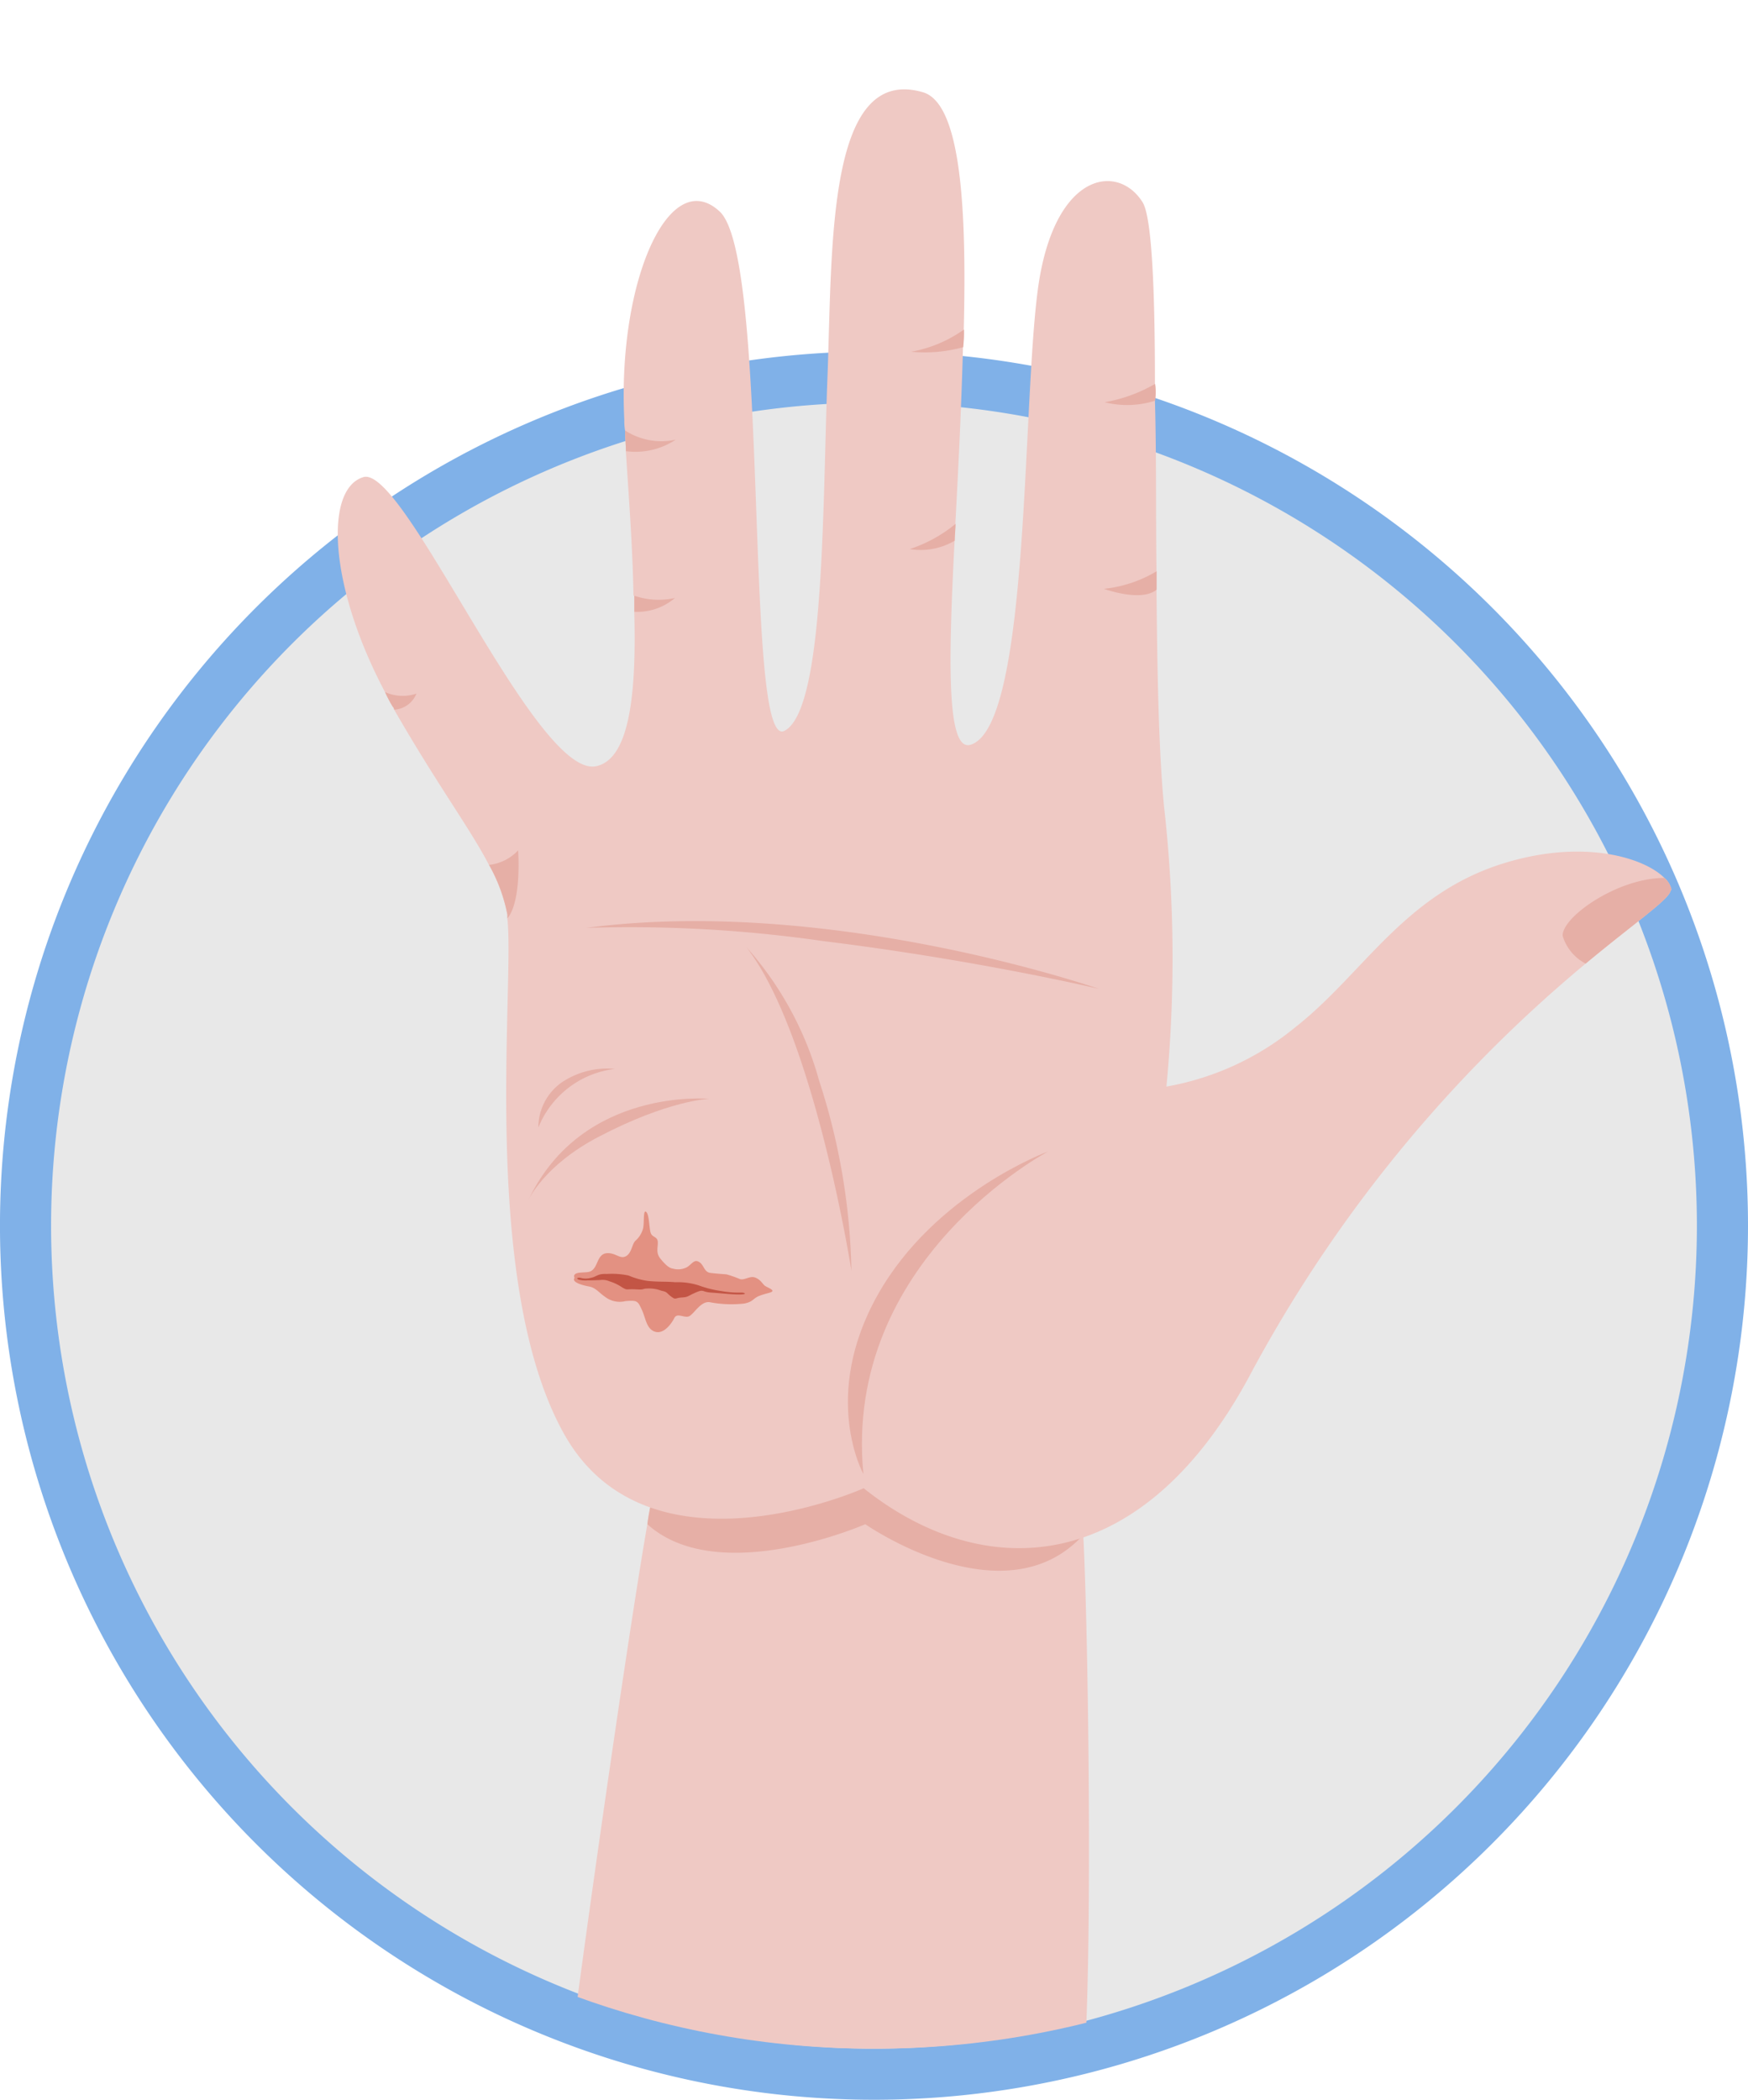 <svg xmlns="http://www.w3.org/2000/svg" xmlns:xlink="http://www.w3.org/1999/xlink" width="112.453" height="135.067" viewBox="0 0 112.453 135.067">
  <defs>
    <clipPath id="clip-path">
      <path id="Path_1198" data-name="Path 1198" d="M896.508,7094.464V7181.7h.3c2.791,25.034,25.293,44.545,52.641,44.545s49.85-19.511,52.644-44.545h.294v-87.234Z" fill="none"/>
    </clipPath>
    <clipPath id="clip-path-2">
      <rect id="Rectangle_102" data-name="Rectangle 102" width="12.773" height="7.755" transform="translate(930.132 7172.389)" fill="none"/>
    </clipPath>
  </defs>
  <g id="Group_535" data-name="Group 535" transform="translate(-893.22 -7094.464)">
    <path id="Path_1177" data-name="Path 1177" d="M1005.673,7173.3a56.227,56.227,0,1,1-56.227-56.226,56.227,56.227,0,0,1,56.227,56.226" fill="#80b1e8"/>
    <path id="Path_1178" data-name="Path 1178" d="M1002.385,7173.3a52.939,52.939,0,1,1-52.938-52.938,52.939,52.939,0,0,1,52.938,52.938" fill="#e8e8e8"/>
    <g id="Group_534" data-name="Group 534">
      <g id="Group_533" data-name="Group 533" clip-path="url(#clip-path)">
        <path id="Path_1179" data-name="Path 1179" d="M962.612,7229.549c-1.082,2.166-32.764-1.82-32.617-3.542.246-2.557,3.493-25.63,4.871-33.5a16.469,16.469,0,0,1,.541-2.508v-.1c.2-.492,3.542-.639,7.872-.639,7.969.1,19.136.984,19.48,2.164a15.393,15.393,0,0,1,.149,1.771c.393,7.38.688,34.437-.3,36.355" fill="#efc9c4"/>
        <path id="Path_1180" data-name="Path 1180" d="M962.907,7193.194c-5.067,5.559-14.02-.688-14.02-.688s-9.446,4.132-14.021,0a16.413,16.413,0,0,1,.541-2.51,71.791,71.791,0,0,1,7.871-.737c7.97.1,19.137.983,19.482,2.164a15.629,15.629,0,0,1,.147,1.771" fill="#e6afa6"/>
        <path id="Path_1181" data-name="Path 1181" d="M1000.738,7151.624a.185.185,0,0,1-.048.148c-.148.589-2.264,2.017-5.461,4.674a89.039,89.039,0,0,0-21.7,26.663c-7.085,13.036-17.219,13.087-24.746,7.084,0,0-14.02,6.3-19.383-3.689-5.313-9.79-3.05-28.829-3.542-32.961v-.246a10.53,10.53,0,0,0-1.181-3.2c-1.23-2.361-3.3-5.116-6.1-9.987a.371.371,0,0,0-.1-.2,8.331,8.331,0,0,1-.492-.935c-3.641-6.888-3.887-13.086-1.378-13.824,2.656-.738,11.069,19.383,14.956,18.6,2.164-.443,2.607-4.674,2.46-9.938v-1.033h-.05c-.049-3-.295-6.3-.492-9.3,0-.442-.049-.885-.049-1.328a3.5,3.5,0,0,1-.049-.689c-.443-8.9,2.9-16.431,6.149-13.381,3.247,3.1,1.526,34.584,4.133,33.4,2.656-1.279,2.46-14.759,2.8-23.072.295-8.315,0-19.827,6.149-18.006,2.411.738,2.8,7.379,2.608,15.2v.049a8.212,8.212,0,0,1-.05,1.132c-.1,3.739-.294,7.723-.492,11.364,0,.344-.048.738-.048,1.082-.394,7.625-.542,13.627,1.032,13.136,3.985-1.231,3.247-23.664,4.477-30.256,1.23-6.641,5.067-7.084,6.593-4.624.59.984.786,5.657.786,11.61v.049a3.922,3.922,0,0,1,0,1.082c.1,3.444.05,7.232.1,10.97v1.182c.049,5.411.147,10.527.492,14.02a87.073,87.073,0,0,1,.147,17.957,17.963,17.963,0,0,0,8.314-3.837c4.329-3.4,6.937-8.462,13.234-10.479,5.264-1.673,9.2-.394,10.479.885a1.359,1.359,0,0,1,.442.689" fill="#efc9c4"/>
        <path id="Path_1182" data-name="Path 1182" d="M930.93,7154.149c15.758-2.076,32.976,3.92,32.976,3.92s-7.763-1.845-17.756-3.075a87.051,87.051,0,0,0-15.22-.845" fill="#e6afa6"/>
        <path id="Path_1183" data-name="Path 1183" d="M948.764,7189.277c-1.332-13.785,11.889-20.749,11.889-20.749s-7.278,2.664-10.967,9.224-.922,11.525-.922,11.525" fill="#e6afa6"/>
        <path id="Path_1184" data-name="Path 1184" d="M941.231,7155.378c4.381,5.611,6.764,20.831,6.764,20.831a41.812,41.812,0,0,0-2.075-12.221,21.5,21.5,0,0,0-4.689-8.61" fill="#e6afa6"/>
        <path id="Path_1185" data-name="Path 1185" d="M927.241,7171.6c3.459-7.225,11.607-6.456,11.607-6.456s-2.614.077-7.149,2.459c-3.457,1.817-4.458,4-4.458,4" fill="#e6afa6"/>
        <path id="Path_1186" data-name="Path 1186" d="M927.855,7166.985a6.086,6.086,0,0,1,4.92-3.766,5.243,5.243,0,0,0-3.382.845,3.538,3.538,0,0,0-1.538,2.921" fill="#e6afa6"/>
        <path id="Path_1187" data-name="Path 1187" d="M920.009,7139.079a1.635,1.635,0,0,1-1.427,1.034.376.376,0,0,0-.1-.2,8.311,8.311,0,0,1-.492-.934,2.75,2.75,0,0,0,2.017.1" fill="#e6afa6"/>
        <path id="Path_1188" data-name="Path 1188" d="M925.863,7153.542v-.245a10.539,10.539,0,0,0-1.181-3.2,2.993,2.993,0,0,0,1.869-.935s.246,3.247-.688,4.378" fill="#e6afa6"/>
        <path id="Path_1189" data-name="Path 1189" d="M936.686,7122.747a4.665,4.665,0,0,1-3.2.737c0-.442-.05-.885-.05-1.328a4.312,4.312,0,0,0,3.247.591" fill="#e6afa6"/>
        <path id="Path_1190" data-name="Path 1190" d="M936.637,7132.93a3.709,3.709,0,0,1-2.608.885v-1.032a4.827,4.827,0,0,0,2.608.147" fill="#e6afa6"/>
        <path id="Path_1191" data-name="Path 1191" d="M955.233,7115.662a8.384,8.384,0,0,1-.049,1.132,9.213,9.213,0,0,1-3.346.295,8.4,8.4,0,0,0,3.395-1.427" fill="#e6afa6"/>
        <path id="Path_1192" data-name="Path 1192" d="M954.692,7128.158c0,.344-.05.738-.05,1.082a4.3,4.3,0,0,1-2.9.542,8.982,8.982,0,0,0,2.952-1.624" fill="#e6afa6"/>
        <path id="Path_1193" data-name="Path 1193" d="M967.532,7119.155a4,4,0,0,1,0,1.082,5.924,5.924,0,0,1-3.247.1,9.9,9.9,0,0,0,3.247-1.181" fill="#e6afa6"/>
        <path id="Path_1194" data-name="Path 1194" d="M967.63,7131.208v1.18c-.984.836-3.394-.049-3.394-.049a8.251,8.251,0,0,0,3.394-1.131" fill="#e6afa6"/>
        <path id="Path_1195" data-name="Path 1195" d="M1000.738,7151.624a.185.185,0,0,1-.048.148c-.148.589-2.264,2.017-5.461,4.674a2.975,2.975,0,0,1-1.476-1.772c-.1-1.18,3.493-3.739,6.543-3.739a1.359,1.359,0,0,1,.442.689" fill="#e6afa6"/>
        <g id="Group_532" data-name="Group 532" opacity="0.61">
          <g id="Group_531" data-name="Group 531">
            <g id="Group_530" data-name="Group 530" clip-path="url(#clip-path-2)">
              <path id="Path_1196" data-name="Path 1196" d="M930.177,7176.644s-.16-.271.346-.318.7.019.937-.309.28-.928.833-.946.814.4,1.189.2.384-.749.609-.992a1.587,1.587,0,0,0,.506-.824c.075-.385-.01-1.236.2-1.031s.178,1.162.309,1.405.422.178.432.544-.141.683.186,1.076.553.59.8.619a1.216,1.216,0,0,0,.9-.1c.328-.215.459-.524.777-.328s.31.647.713.7,1.039.094,1.039.094a6.9,6.9,0,0,1,.834.29c.3.141.674-.234,1.039-.075s.459.422.609.525.487.215.477.327-.383.141-.823.309-.385.375-.975.5a7.448,7.448,0,0,1-2.229-.083c-.618-.105-1.067.869-1.4.926s-.712-.254-.89.1-.674,1.049-1.236.871-.6-.889-.853-1.423-.27-.618-1.058-.543a1.549,1.549,0,0,1-1.32-.291c-.346-.234-.59-.571-.983-.645s-1.2-.269-.955-.572" fill="#db6e58"/>
            </g>
          </g>
        </g>
        <path id="Path_1197" data-name="Path 1197" d="M930.579,7176.663a1.224,1.224,0,0,0,.637,0c.431-.084.422-.281,1.049-.253a5.182,5.182,0,0,1,1.395.1,4.768,4.768,0,0,0,1.236.347c.731.074,1.181.028,1.761.084a4.415,4.415,0,0,1,1.517.205,7.061,7.061,0,0,0,1.471.366,6.323,6.323,0,0,0,1.3.094c.16.009.375.1-.065.122s-1.32-.084-1.92-.121-.441-.243-.993,0-.459.289-.9.317-.356.178-.688-.075-.2-.271-.618-.364a2.187,2.187,0,0,0-.838-.141c-.469.009-.169.093-.8.055s-.505.086-.87-.121a3.044,3.044,0,0,0-.815-.393,1.141,1.141,0,0,0-.618-.085c-.478.019-.449.019-.787.019a1.675,1.675,0,0,1-.505-.028c-.253-.047-.235-.168.046-.131" fill="#c35545"/>
      </g>
    </g>
  </g>
</svg>
